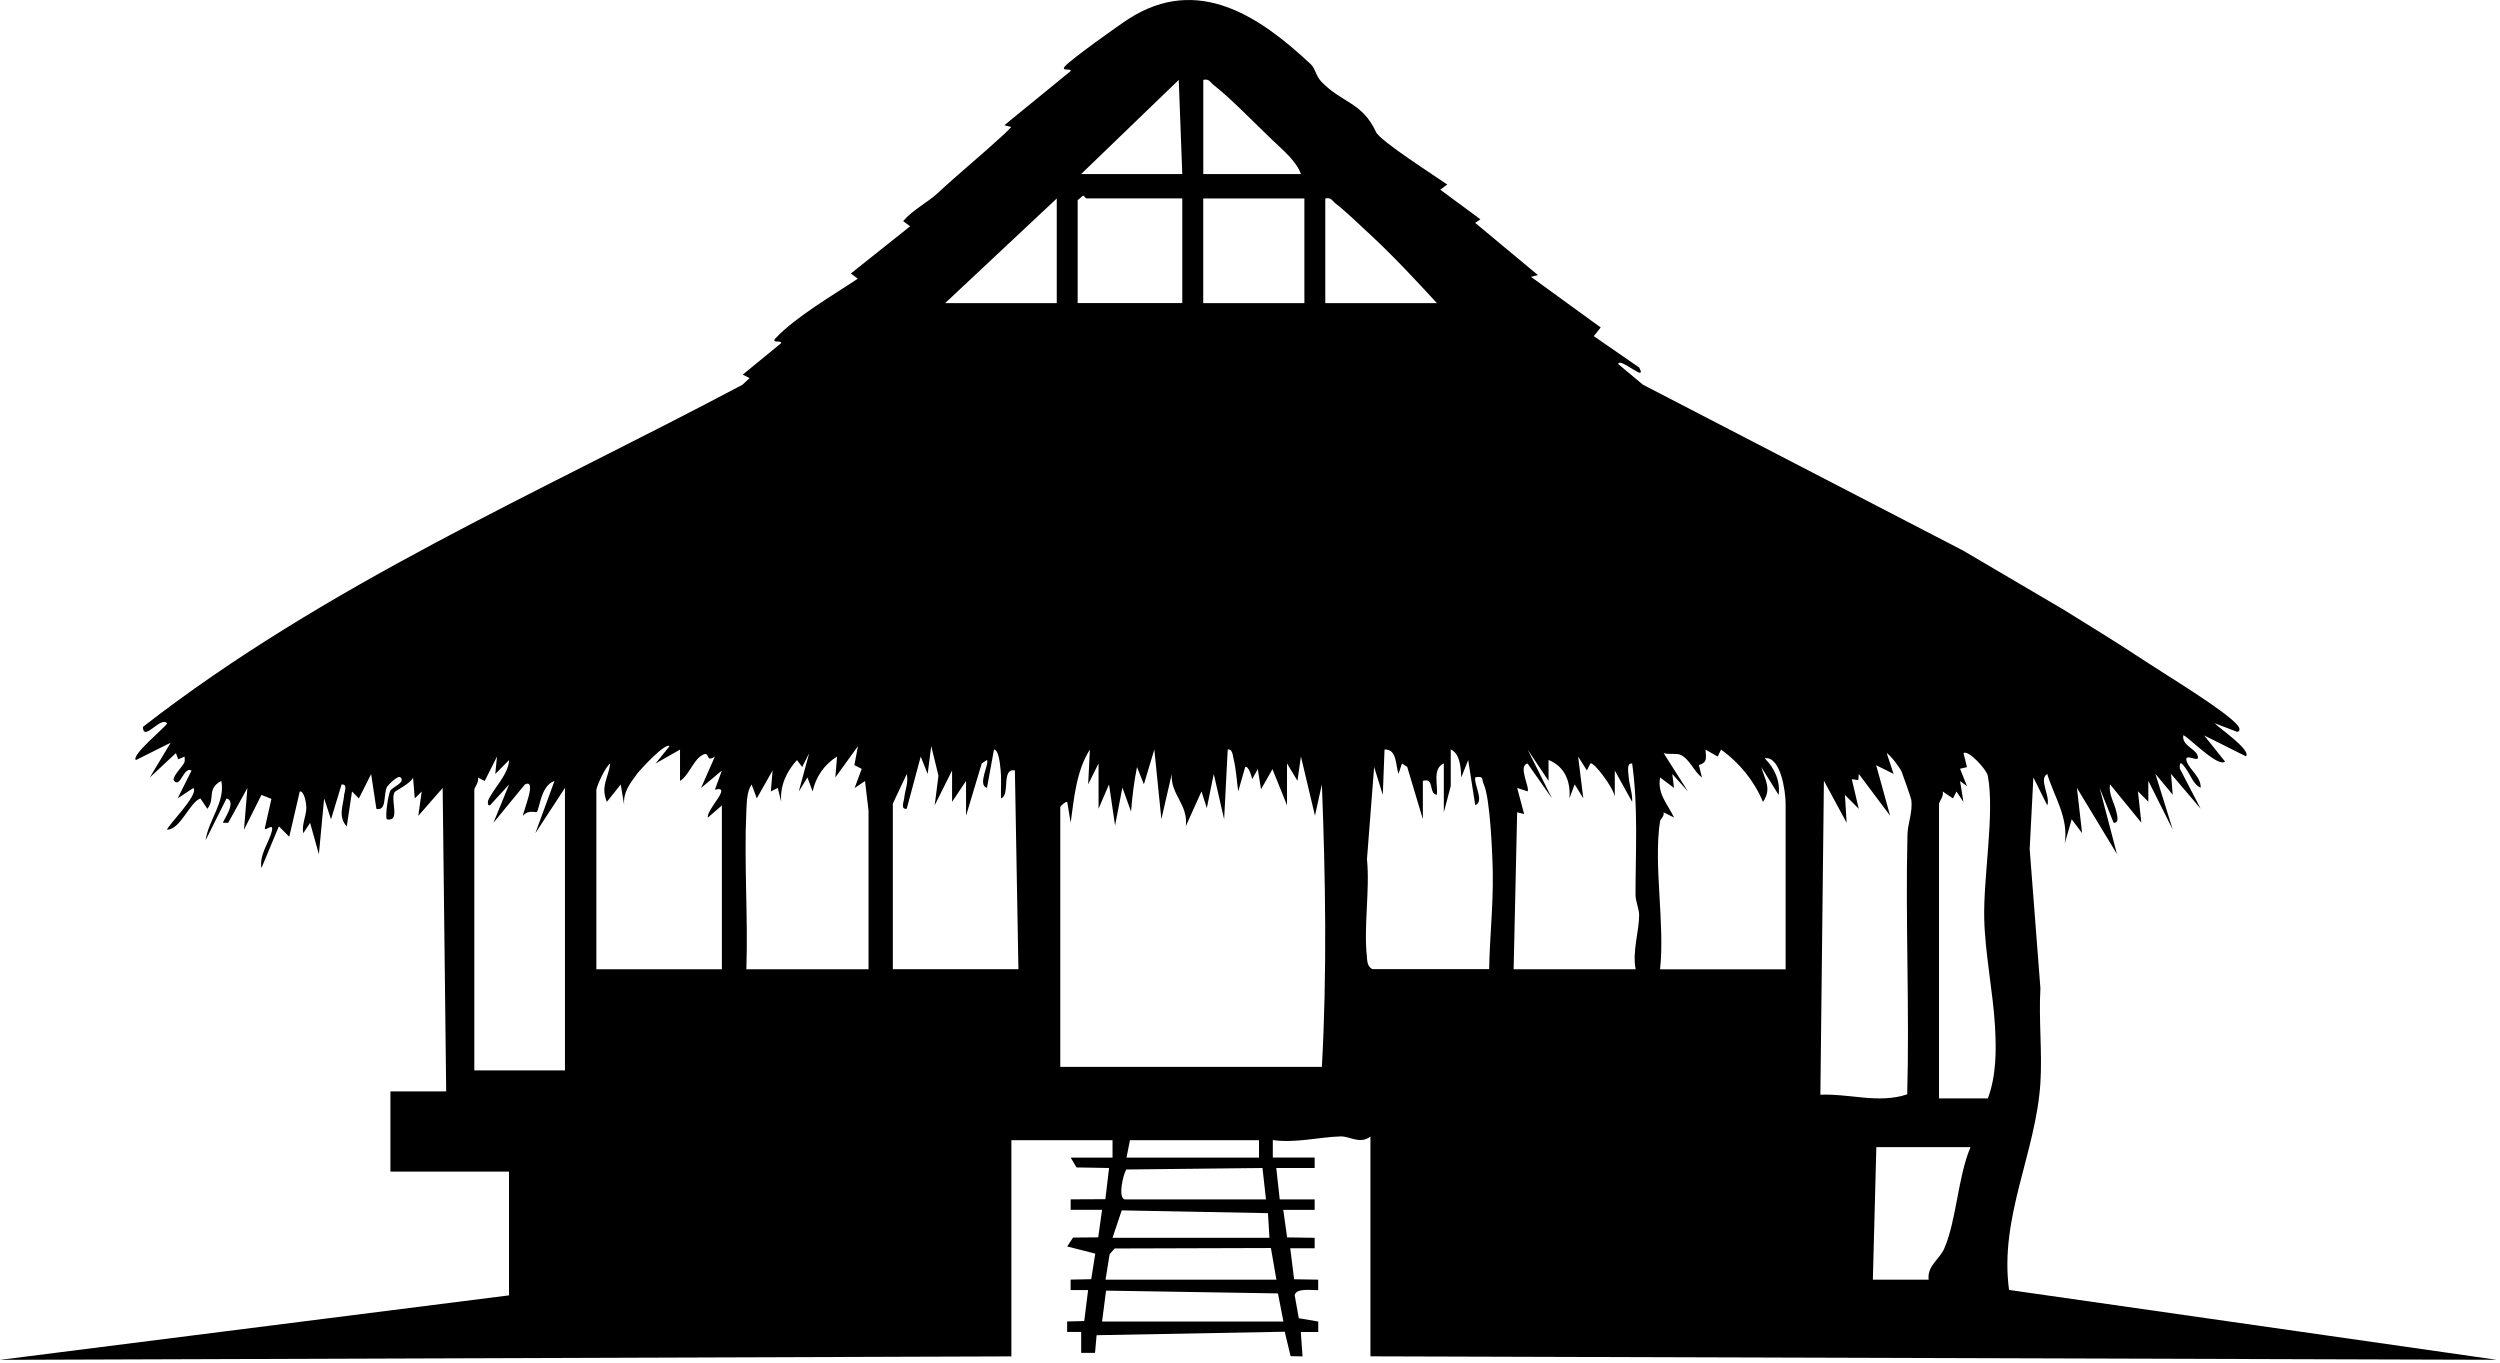 <svg width="433" height="236" viewBox="0 0 433 236" fill="none" xmlns="http://www.w3.org/2000/svg">
<path d="M432.5 235.527L347.97 223.417C346.25 210.887 352.64 199.647 353.4 187.527C353.73 182.197 353.09 176.537 353.4 171.167L351.54 147.057L352.18 134.647L354.58 139.477C355.21 138.007 353.02 134.947 354.58 134.047C355.83 138.127 358.31 141.617 357.61 146.117L358.82 141.897L360.62 144.307L359.72 136.457L366.66 147.927L363.65 136.457L366.07 142.487C367.13 142.647 366.67 141.117 366.53 140.517C366.19 138.987 365.17 137.577 365.46 135.847L370.88 142.487L370.29 137.047L372.09 138.857V135.237L376.32 143.687L373.31 134.027L376.32 137.647L376.02 134.027L381.15 140.067L377.54 133.107C377.43 131.317 378.23 132.647 378.65 133.207C379.43 134.257 379.88 135.877 381.15 136.437C381.26 134.607 379.26 133.357 378.75 131.897C378.1 130.047 381.4 132.597 380.55 130.707C380.05 129.607 377.9 129.057 378.14 127.377C378.45 127.057 384.13 133.057 385.38 131.907L381.76 127.377L389 130.997C389.97 129.907 384.21 126.007 383.57 125.257L387.5 126.767C388.14 126.607 387.86 125.977 387.5 125.557C385.35 123.027 374.58 116.537 371.07 114.207C366.49 111.157 361.75 108.307 357.08 105.387L357.03 105.367L339.97 95.337L284.55 66.627L280.27 63.047C280.52 61.777 285.44 66.447 283.9 63.647L276.04 58.217L277.24 56.717L265.17 47.947L266.37 47.647L255.5 38.597L256.41 37.987L249.46 32.857L250.66 31.957C248.58 30.497 239.05 24.417 238.35 22.907C235.89 17.627 232.5 17.917 228.88 14.167C227.91 13.157 227.79 11.837 227.06 11.157C218.11 2.757 207.5 -4.343 195.61 3.187C193.78 4.347 185.63 10.187 184.51 11.417C183.55 12.467 185.68 11.727 185.42 12.327L173.95 21.687L175.15 21.987C174.75 22.397 174.37 22.817 173.95 23.207C170.18 26.697 166.1 30.017 162.43 33.427C160.63 35.107 158.06 36.347 156.43 38.297L157.63 39.197L147.37 47.367L148.57 48.267C144.26 51.147 137.88 54.837 134.37 58.537C133.39 59.567 135.53 58.847 135.28 59.447L128.64 64.887L129.84 65.487L128.58 66.647C93.33 85.357 56.45 101.257 24.74 125.907C24.88 128.607 27.82 123.937 28.96 125.297C28.35 126.227 22.71 130.777 23.53 131.647L29.56 128.637L25.94 134.667L30.47 130.437L30.86 131.517L31.97 131.037C31.97 131.327 32.04 131.647 31.97 131.937C31.76 132.707 29.59 134.627 30.17 135.267C31.28 136.497 31.79 132.707 33.18 133.457L30.77 138.277L33.49 136.477C34.59 137.577 28.63 143.417 28.96 143.717C31.32 143.597 32.82 138.977 34.71 138.287L35.91 140.087C37.36 138.297 35.73 136.627 38.33 135.257C39.07 138.867 36.09 142.057 35.61 145.527L39.24 138.287C41.17 138.807 38.45 142.367 38.63 142.507H39.53L42.85 136.477L42.26 143.717L45.28 137.677L47.01 138.367L45.87 143.417C45.8 144.167 47.52 142.247 47.07 144.007C46.58 145.957 44.89 148.027 45.28 150.357L48.3 143.117L50.1 144.927L51.92 137.077C52.77 136.977 53.06 139.387 53.06 139.857C53.06 141.337 52.23 142.777 52.52 144.317L53.71 142.517L55.23 147.957L56.14 138.287L57.33 141.907L59.16 135.877C60.3 135.757 59.64 137.147 59.59 137.807C59.44 139.567 58.5 141.427 60.06 143.127L60.97 137.087L62.16 138.287L64.28 134.067L65.19 140.097C67.01 140.467 66.35 137.877 67.01 136.307C67.07 136.177 68.9 134.117 69.41 134.667C70.23 135.557 67.95 136.317 67.61 136.937C67.21 137.677 66.68 141.487 67 141.907C69.44 142.387 67.55 138.557 68.34 137.207C68.51 136.917 71.18 135.677 71.54 134.667L71.84 138.287L73.04 137.087L72.45 141.307L76.67 136.477L77.28 189.027H67.62V202.917H88.16V224.357L0 235.527L175.17 234.927V197.477H192.69V200.497H185.44L186.45 202.197L192.09 202.297L191.45 207.697L185.44 207.727V209.537H190.88L190.21 214.307L185.85 214.347L184.84 215.887L189.7 217.127L189 221.557L185.43 221.627V223.437H188.46L187.79 228.807L184.83 228.877V230.687H187.26V234.317H189.66L189.93 231.257L222.52 230.657L223.53 234.887L225.6 234.927L225.3 230.697H228.32V228.887L224.95 228.317L224.24 224.327C224.47 223.027 227.3 223.497 228.31 223.447V221.637L224.14 221.567L223.47 216.197H227.7V214.387L222.93 214.317L222.26 209.547H227.7V207.737H221.65L221.05 202.297H227.7V200.487H220.45V197.457C224.37 198.027 228.51 196.927 232.2 196.827C233.82 196.787 235.52 198.237 237.36 196.857V234.917L432.47 235.517L432.5 235.527ZM336.76 216.207C335.94 218.127 333.76 219.217 334.04 221.637H324.38L324.98 198.687H341.29C339.1 203.847 338.88 211.297 336.76 216.207ZM335.85 139.187C335.85 138.857 336.74 137.857 336.46 137.077L338.26 138.287L338.86 137.087L340.07 138.897L339.48 135.277L340.69 136.167L339.48 133.147L340.68 132.867L340.08 130.447C340.84 129.797 344.07 133.217 344.29 134.377C345.51 140.797 343.49 151.907 343.67 159.157C343.82 165.257 345.2 171.847 345.54 177.827C345.77 181.997 345.76 186.327 344.3 190.237H335.84V139.197L335.85 139.187ZM315.92 135.257L319.84 142.507L319.54 137.677L321.94 140.087L320.73 134.957L321.85 135.107L321.95 134.047L327.37 141.287L324.95 132.537L327.97 134.037L326.77 130.417C327.57 130.957 328.96 132.827 329.35 133.627C329.47 133.867 331.01 138.277 331.04 138.537C331.3 140.727 330.42 142.577 330.37 144.577C330.01 159.547 330.74 174.577 330.33 189.537C325.36 191.197 320.34 189.387 315.29 189.607L315.9 135.237L315.92 135.257ZM288.14 140.697L289.95 141.597C288.85 139.287 287.01 137.497 287.53 134.657L289.94 136.467L289.64 134.057L292.36 137.077L288.14 130.437C289.01 130.737 290.4 130.397 291.12 130.757C292.72 131.557 293.41 133.687 294.78 134.657L294.24 132.507C295.74 132.077 295.5 131.287 295.39 129.827L297.5 131.037L298.09 129.827C301.3 132.147 303.82 135.237 305.35 138.897C306.92 136.587 305.68 135.087 305.05 132.847L308.06 137.677C308.37 135.237 307.34 133.037 305.65 131.337C308.36 130.897 309.27 136.957 309.27 139.197V167.887H287.52C288.39 160.057 286.35 149.727 287.52 142.217C287.57 141.907 288.31 141.357 288.13 140.707L288.14 140.697ZM82.15 185.397V136.767C82.22 136.287 82.98 135.487 82.78 134.677L83.95 135.267L86.08 131.037L85.78 134.057L88.18 131.637C88.09 134.137 85.35 136.717 84.57 138.597C84.46 138.867 84.41 139.587 84.86 139.487L88.18 135.867L85.46 142.507L90.91 135.867C93.2 134.717 90.37 141.027 90.61 141.297C91.37 140.187 92.91 140.767 92.98 140.657C93.53 139.727 93.71 136.077 96.04 135.257L92.72 144.317L97.85 136.467V185.397H82.15ZM125.04 167.877H103.29V136.767C103.41 136.037 104.86 132.737 105.7 132.237C105.35 134.797 103.98 136.157 105.11 138.877L107.51 135.867L108.11 139.487C107.87 137.297 109.07 135.767 110.28 134.107C110.86 133.317 115.23 128.577 115.97 129.227L113.55 132.237L117.78 129.827V135.257C119.14 134.467 120.05 131.927 121.26 131.037C123.24 129.567 121.96 132.317 123.82 131.037L121.42 136.477L125.03 133.457L123.82 136.777C127.01 135.947 122.27 140.237 122.61 141.607L125.03 139.497V167.887L125.04 167.877ZM262.77 140.687L263.98 140.987L262.77 136.467L264.57 137.067C265.04 136.497 262.85 132.637 264.57 132.237L268.8 138.267L264.58 129.817L268.21 135.247V131.627C271 132.747 272.06 135.317 271.83 138.267L272.73 135.847L274.23 138.267L273.33 131.027L274.85 133.437L275.45 132.237C275.96 131.807 279.45 136.397 279.68 137.987V133.457L282.69 138.887C282.77 137.337 282.16 135.917 282.07 134.377C282.03 133.727 281.69 132.087 282.69 132.247C283.74 139.697 283.28 147.377 283.27 154.917C283.27 156.197 283.9 157.367 283.9 158.517C283.9 161.237 282.68 164.827 283.3 167.877H262.16L262.77 140.687ZM208.4 13.837C209.45 13.577 209.61 14.277 210.22 14.737C212.97 16.847 217.45 21.457 220.2 24.087C221.94 25.757 224.58 27.917 225.32 30.147H208.41V13.837H208.4ZM208.4 34.377H225.92V52.497H208.4V34.377ZM204.16 13.837L204.77 30.147H187.25L204.16 13.837ZM186.65 34.677L187.56 33.897C187.81 33.877 188.01 34.367 188.16 34.367H204.77V52.487H186.65V34.667V34.677ZM150.41 167.877H129.27C129.58 158.747 128.85 149.517 129.27 140.397C129.34 138.977 129.35 137.057 130.18 135.867L131.08 138.277L133.81 133.447L133.51 137.077L134.71 136.467L135.31 138.887C135.05 136.157 136.22 133.607 138.04 131.647L138.94 132.847L140.15 130.437L138.35 137.077L139.85 134.657L140.75 137.077C141.26 134.587 142.82 132.337 144.98 131.037L144.68 134.657L148.6 129.227L147.98 132.517L149.25 133.167L148.02 136.487L149.82 135.277L150.43 140.407V167.887L150.41 167.877ZM154.64 167.877V139.187L157.05 134.057C157.38 135.497 156.75 136.867 156.62 138.157C156.56 138.827 155.91 140.217 157.04 140.087L159.47 131.037L160.67 134.047L161.29 129.217L162.54 134.347L161.89 139.477L164.9 133.447V138.877L167.32 135.257V141.287L170.04 132.227L170.94 131.627C171.42 132.247 169.21 135.977 170.94 136.457L172.16 129.817C173.02 129.897 173.21 132.507 173.29 133.207C173.48 134.887 173.33 136.587 173.37 138.267C175.03 137.777 173.35 132.987 175.78 133.437L176.39 167.867H154.64V167.877ZM183.03 52.497H163.7L183.03 34.377V52.497ZM194.28 209.637L219.61 210.117L219.87 214.387H192.69L194.28 209.637ZM218.66 202.307L219.27 207.737H194.81C193.58 207.437 194.53 203.417 195.07 202.557L218.66 202.297V202.307ZM195.11 200.497L195.71 197.477H218.06V200.497H195.11ZM221.34 224.017L222.29 228.887H190.88L191.57 223.537L221.34 224.017ZM221.08 221.637H191.48L192.19 217.217L193.06 216.237L220.12 216.157L221.07 221.627L221.08 221.637ZM228.94 184.787H210.69H196.35H187.19H183.64V139.787C183.69 139.587 184.46 138.857 184.84 138.877L185.44 142.497C186.03 138.257 186.41 133.527 188.77 129.817L188.47 135.847L190.27 132.227V140.077L192.08 135.857L193.13 142.987L194.4 136.397L195.89 140.547L195.91 140.427C196.11 137.877 196.43 135.347 196.93 132.837L198.12 135.847L199.93 129.817L201.15 141.887L202.95 134.047C202.7 137.657 205.84 139.317 205.38 143.097L208.1 137.067L209.02 139.967L210.22 134.047L212.02 141.897L212.64 129.817C213.49 129.677 213.52 130.887 213.67 131.497C214.09 133.197 214.21 135.297 214.46 137.067L215.67 132.837C216.31 132.597 216.87 134.827 216.87 134.947L217.85 133.217L218.41 136.707L220.39 133.217L222.91 139.467V132.227L224.72 135.237L225.32 131.017L227.75 141.277L228.95 135.847C229.58 152.147 229.85 168.487 228.95 184.777L228.94 184.787ZM229.54 52.497V34.377C230.59 34.117 230.75 34.817 231.36 35.277C233.02 36.547 235.74 39.167 237.4 40.707C241.4 44.417 245.18 48.487 248.87 52.497H229.54ZM236.76 165.787C236.15 160.557 237.29 154.187 236.76 148.817L238 132.837L239.5 137.667L239.8 129.817C242 129.697 241.7 132.617 242.22 134.037L242.82 132.227L243.73 132.827L246.44 141.887V135.247C248.5 134.617 247.39 137.487 248.86 137.657C249.08 135.947 248.05 133.117 250.07 132.227V140.687L251.27 136.147V129.807C252.96 130.587 252.99 133.057 253.1 134.637L254.29 131.627L255.51 139.467C257.15 138.807 255.24 135.857 255.51 134.637C257.08 134.347 256.57 134.927 256.99 135.837C258.09 138.217 258.5 147.967 258.55 151.217C258.64 156.817 258.02 162.287 257.92 167.857H237.68C236.82 167.327 236.85 166.657 236.74 165.777L236.76 165.787Z" fill="black"/>
</svg>
